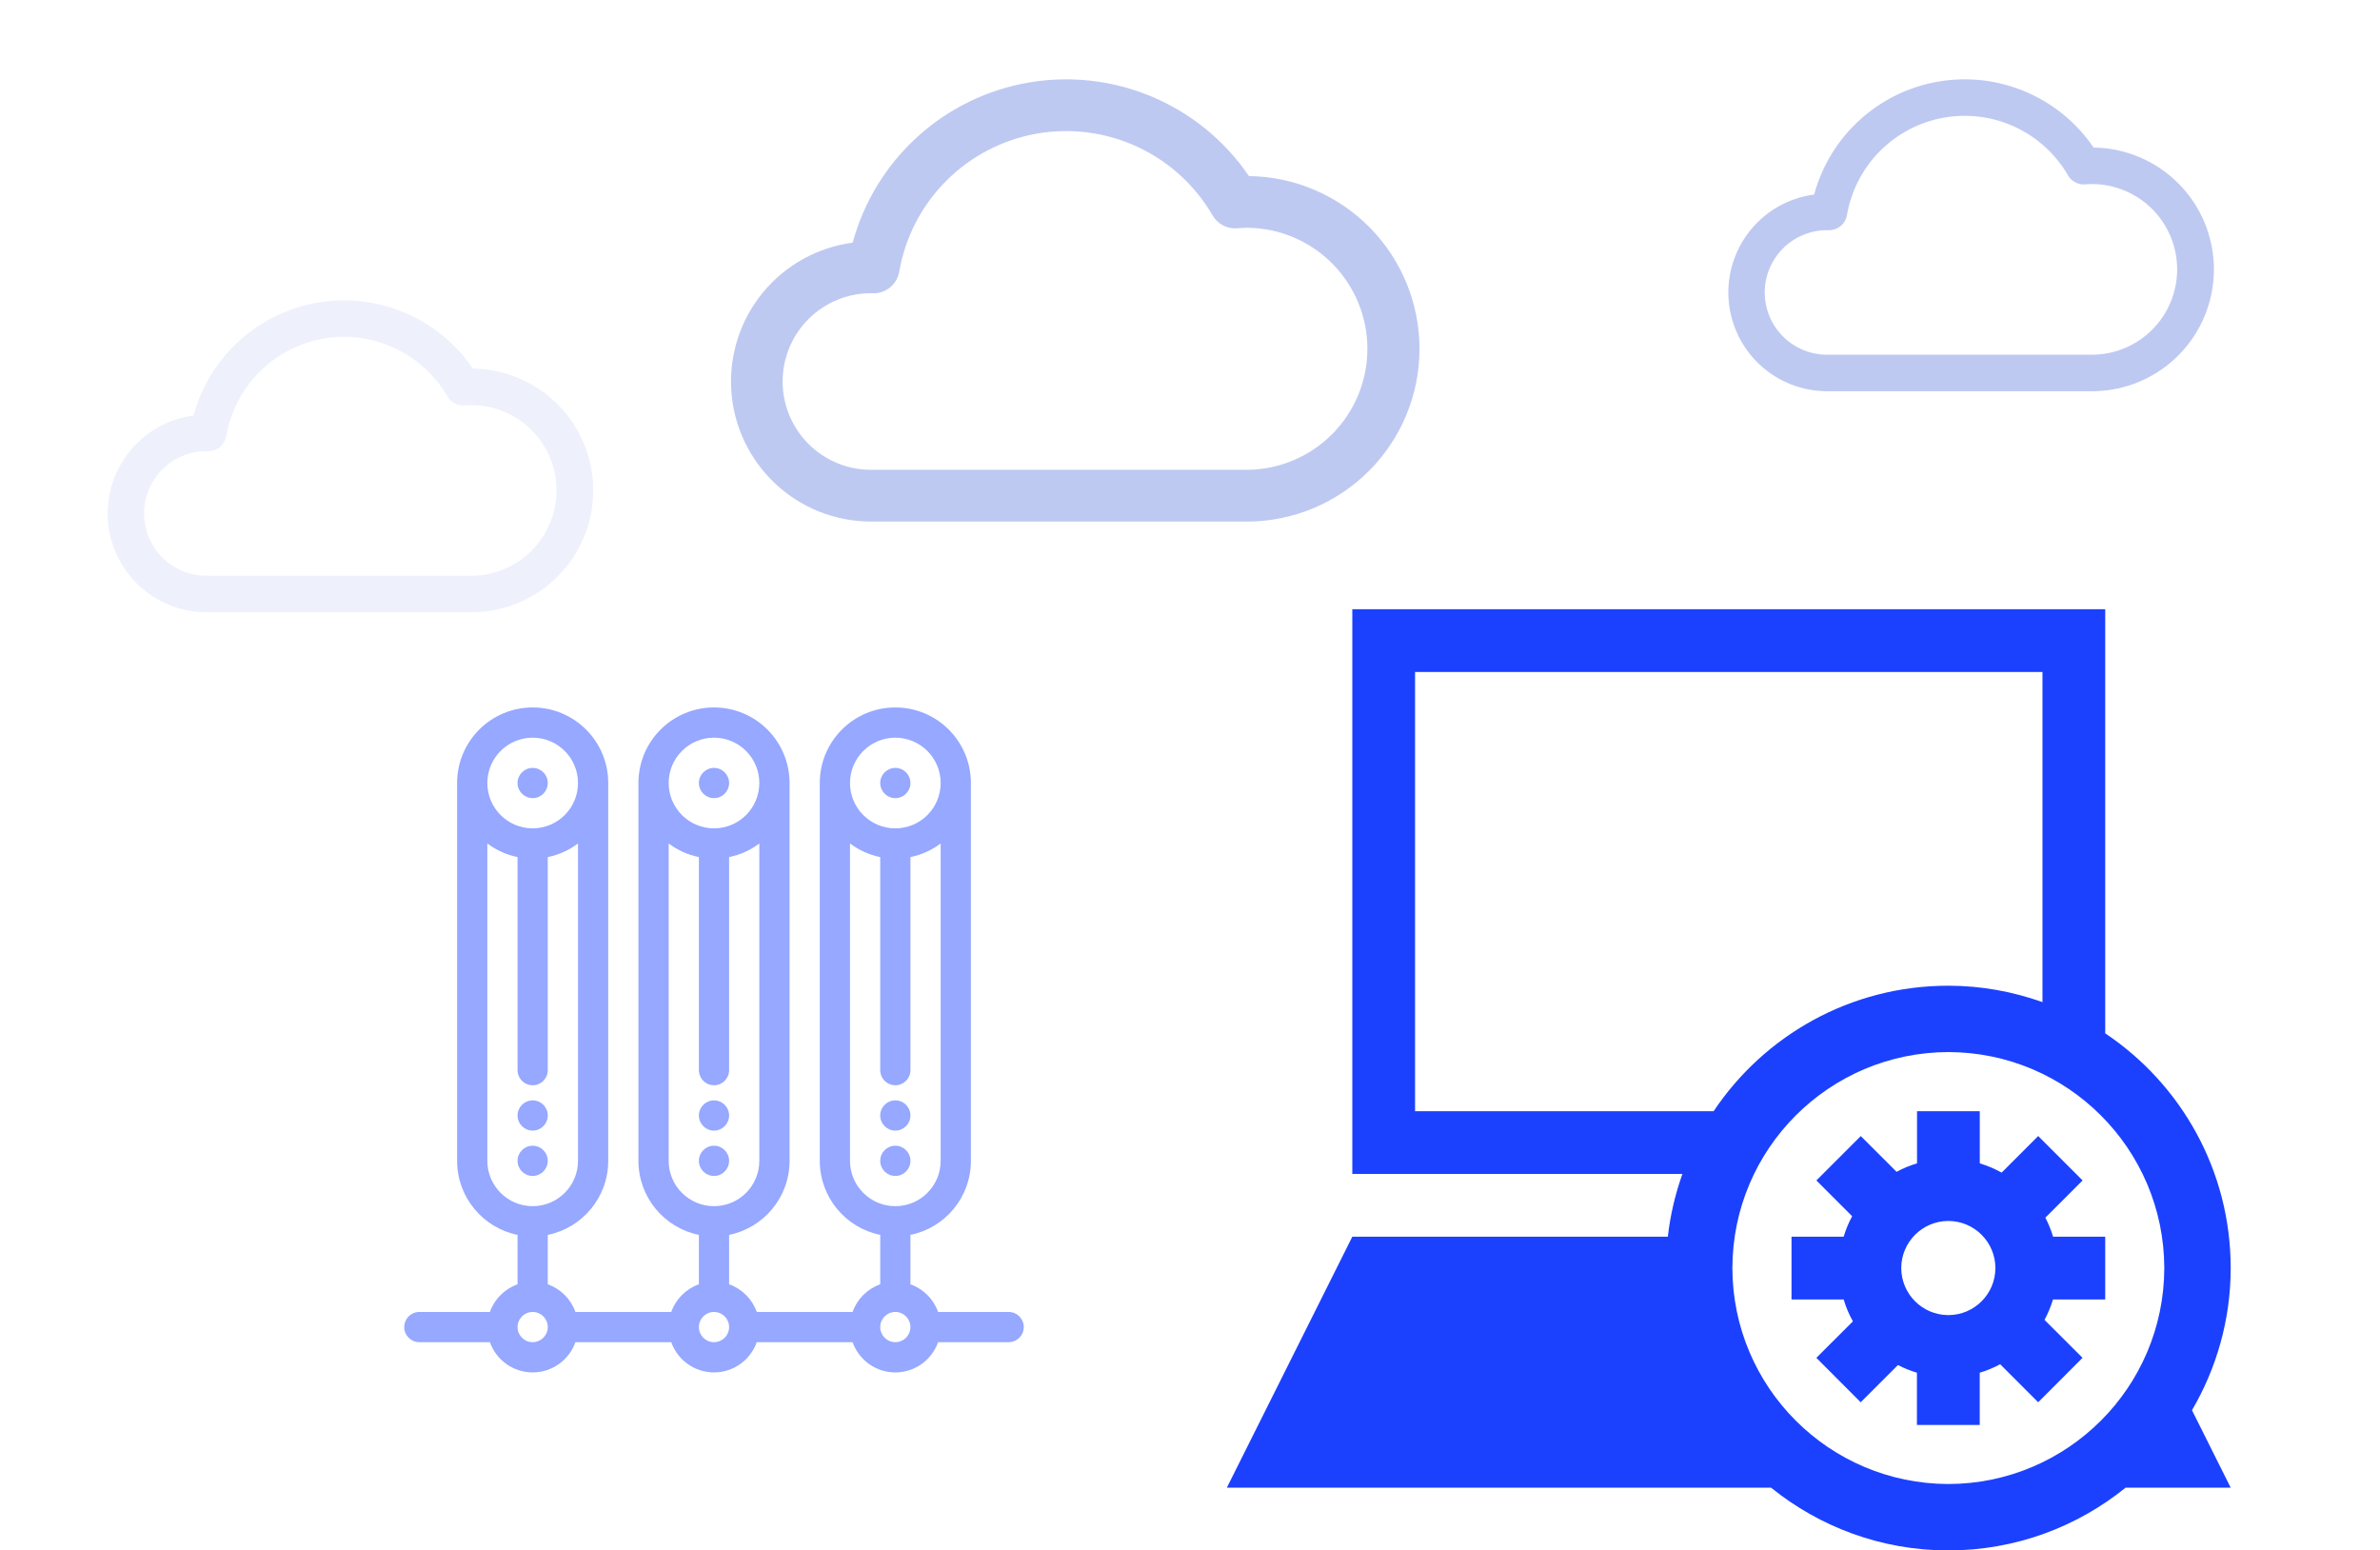 <svg width="840" height="547" viewBox="0 0 840 547" fill="none" xmlns="http://www.w3.org/2000/svg">
<g clip-path="url(#clip0_570_420)">
<path d="M188 399C190.946 399 193.333 396.612 193.333 393.667C193.333 390.721 190.946 388.333 188 388.333C185.055 388.333 182.667 390.721 182.667 393.667C182.667 396.612 185.055 399 188 399Z" fill="#1B41FF" fill-opacity="0.46"/>
<path d="M188 415C190.946 415 193.333 412.612 193.333 409.667C193.333 406.721 190.946 404.333 188 404.333C185.055 404.333 182.667 406.721 182.667 409.667C182.667 412.612 185.055 415 188 415Z" fill="#1B41FF" fill-opacity="0.46"/>
<path d="M193.333 276.333C193.333 279.279 190.946 281.667 188 281.667C185.055 281.667 182.667 279.279 182.667 276.333C182.667 273.388 185.055 271 188 271C190.946 271 193.333 273.388 193.333 276.333Z" fill="#1B41FF" fill-opacity="0.46"/>
<path d="M321.333 393.667C321.333 396.612 318.946 399 316 399C313.055 399 310.667 396.612 310.667 393.667C310.667 390.721 313.055 388.333 316 388.333C318.946 388.333 321.333 390.721 321.333 393.667Z" fill="#1B41FF" fill-opacity="0.46"/>
<path d="M316 415C318.946 415 321.333 412.612 321.333 409.667C321.333 406.721 318.946 404.333 316 404.333C313.055 404.333 310.667 406.721 310.667 409.667C310.667 412.612 313.055 415 316 415Z" fill="#1B41FF" fill-opacity="0.46"/>
<path d="M316 281.667C318.946 281.667 321.333 279.279 321.333 276.333C321.333 273.388 318.946 271 316 271C313.055 271 310.667 273.388 310.667 276.333C310.667 279.279 313.055 281.667 316 281.667Z" fill="#1B41FF" fill-opacity="0.46"/>
<path d="M257.333 393.667C257.333 396.612 254.946 399 252 399C249.055 399 246.667 396.612 246.667 393.667C246.667 390.721 249.055 388.333 252 388.333C254.946 388.333 257.333 390.721 257.333 393.667Z" fill="#1B41FF" fill-opacity="0.46"/>
<path d="M252 415C254.946 415 257.333 412.612 257.333 409.667C257.333 406.721 254.946 404.333 252 404.333C249.055 404.333 246.667 406.721 246.667 409.667C246.667 412.612 249.055 415 252 415Z" fill="#1B41FF" fill-opacity="0.46"/>
<path d="M257.333 276.333C257.333 279.279 254.946 281.667 252 281.667C249.055 281.667 246.667 279.279 246.667 276.333C246.667 273.388 249.055 271 252 271C254.946 271 257.333 273.388 257.333 276.333Z" fill="#1B41FF" fill-opacity="0.46"/>
<path fill-rule="evenodd" clip-rule="evenodd" d="M188 249.667C173.272 249.667 161.333 261.606 161.333 276.333V409.667C161.333 422.568 170.495 433.329 182.667 435.8V453.244C178.121 454.851 174.517 458.454 172.911 463H148L147.378 463.036C144.726 463.344 142.667 465.598 142.667 468.333C142.667 471.279 145.055 473.667 148 473.667H172.911C175.107 479.881 181.034 484.333 188 484.333C194.967 484.333 200.893 479.881 203.09 473.667H236.911C239.107 479.881 245.034 484.333 252 484.333C258.967 484.333 264.893 479.881 267.09 473.667H300.911C303.107 479.881 309.034 484.333 316 484.333C322.967 484.333 328.893 479.881 331.09 473.667H356L356.622 473.631C359.275 473.323 361.333 471.069 361.333 468.333C361.333 465.388 358.946 463 356 463H331.09C329.483 458.454 325.88 454.851 321.333 453.244V435.8C333.505 433.329 342.667 422.568 342.667 409.667V276.333C342.667 261.606 330.728 249.667 316 249.667C301.272 249.667 289.333 261.606 289.333 276.333V409.667C289.333 422.568 298.495 433.329 310.667 435.8V453.244C306.121 454.851 302.517 458.454 300.911 463H267.09C265.483 458.454 261.88 454.851 257.333 453.244V435.8C269.505 433.329 278.667 422.568 278.667 409.667V276.333C278.667 261.606 266.728 249.667 252 249.667C237.272 249.667 225.333 261.606 225.333 276.333V409.667C225.333 422.568 234.495 433.329 246.667 435.8V453.244C242.121 454.851 238.517 458.454 236.911 463H203.09C201.483 458.454 197.88 454.851 193.333 453.244V435.8C205.505 433.329 214.667 422.568 214.667 409.667V276.333C214.667 261.606 202.728 249.667 188 249.667ZM204 297.669V409.667C204 418.503 196.837 425.667 188 425.667C179.164 425.667 172 418.503 172 409.667V297.669C175.101 299.998 178.726 301.667 182.667 302.467V377.667L182.703 378.289C183.011 380.941 185.265 383 188 383C190.946 383 193.333 380.612 193.333 377.667V302.467C197.274 301.667 200.899 299.998 204 297.669ZM204 276.333C204 285.17 196.837 292.333 188 292.333C179.164 292.333 172 285.17 172 276.333C172 267.497 179.164 260.333 188 260.333C196.837 260.333 204 267.497 204 276.333ZM332 409.667C332 418.503 324.837 425.667 316 425.667C307.164 425.667 300 418.503 300 409.667V297.669C303.101 299.998 306.726 301.667 310.667 302.467V377.667L310.703 378.289C311.011 380.941 313.265 383 316 383C318.946 383 321.333 380.612 321.333 377.667V302.467C325.274 301.667 328.899 299.998 332 297.669V409.667ZM316 292.333C307.164 292.333 300 285.17 300 276.333C300 267.497 307.164 260.333 316 260.333C324.837 260.333 332 267.497 332 276.333C332 285.17 324.837 292.333 316 292.333ZM236 409.667C236 418.503 243.164 425.667 252 425.667C260.837 425.667 268 418.503 268 409.667V297.669C264.899 299.998 261.274 301.667 257.333 302.467V377.667C257.333 380.612 254.946 383 252 383C249.265 383 247.011 380.941 246.703 378.289L246.667 377.667V302.467C242.726 301.667 239.101 299.998 236 297.669V409.667ZM268 276.333C268 285.17 260.837 292.333 252 292.333C243.164 292.333 236 285.17 236 276.333C236 267.497 243.164 260.333 252 260.333C260.837 260.333 268 267.497 268 276.333ZM182.667 468.333C182.667 465.388 185.055 463 188 463C190.946 463 193.333 465.388 193.333 468.333C193.333 471.279 190.946 473.667 188 473.667C185.055 473.667 182.667 471.279 182.667 468.333ZM316 463C313.055 463 310.667 465.388 310.667 468.333C310.667 471.279 313.055 473.667 316 473.667C318.946 473.667 321.333 471.279 321.333 468.333C321.333 465.388 318.946 463 316 463ZM252 473.667C249.055 473.667 246.667 471.279 246.667 468.333C246.667 465.388 249.055 463 252 463C254.946 463 257.333 465.388 257.333 468.333C257.333 471.279 254.946 473.667 252 473.667Z" fill="#1B41FF" fill-opacity="0.46"/>
<path d="M440.416 184.06H307.379C294.836 184.048 282.767 179.268 273.618 170.688C264.468 162.109 258.923 150.372 258.105 137.856C257.288 125.34 261.259 112.981 269.214 103.284C277.17 93.587 288.514 87.278 300.949 85.634C304.853 71.228 312.805 58.242 323.865 48.218C334.924 38.195 348.626 31.552 363.346 29.079C378.065 26.606 393.186 28.405 406.914 34.264C420.642 40.123 432.402 49.796 440.799 62.136C456.868 62.339 472.207 68.878 483.481 80.331C494.754 91.783 501.05 107.224 501 123.294C500.949 139.364 494.556 154.765 483.211 166.146C471.866 177.528 456.486 183.97 440.416 184.072V184.06ZM307.379 103.475C299.115 103.475 291.19 106.758 285.347 112.601C279.504 118.445 276.221 126.37 276.221 134.634C276.221 142.897 279.504 150.823 285.347 156.666C291.19 162.509 299.115 165.792 307.379 165.792H440.416C451.652 165.658 462.383 161.1 470.281 153.107C478.18 145.113 482.609 134.329 482.609 123.092C482.609 111.854 478.18 101.07 470.281 93.077C462.383 85.083 451.652 80.525 440.416 80.391C439.259 80.391 438.041 80.446 436.683 80.568C434.957 80.717 433.224 80.372 431.686 79.573C430.149 78.774 428.87 77.554 428 76.056C421.841 65.432 412.56 56.963 401.419 51.799C390.277 46.636 377.816 45.029 365.729 47.197C353.642 49.365 342.516 55.203 333.864 63.917C325.212 72.631 319.454 83.799 317.372 95.9C317.002 98.064 315.866 100.022 314.17 101.417C312.475 102.811 310.335 103.548 308.14 103.494H307.714L307.379 103.475Z" fill="#5873DE" fill-opacity="0.39"/>
<path d="M738.651 138.063H644.825C635.979 138.055 627.468 134.684 621.015 128.633C614.562 122.582 610.651 114.305 610.074 105.477C609.498 96.65 612.298 87.934 617.909 81.095C623.52 74.256 631.521 69.806 640.29 68.647C643.043 58.487 648.652 49.329 656.452 42.259C664.252 35.19 673.915 30.505 684.296 28.761C694.678 27.017 705.341 28.286 715.023 32.418C724.705 36.55 732.999 43.372 738.922 52.075C750.255 52.218 761.073 56.83 769.023 64.907C776.974 72.984 781.415 83.874 781.379 95.207C781.343 106.541 776.834 117.402 768.833 125.429C760.832 133.456 749.985 138 738.651 138.072V138.063ZM644.825 81.23C638.997 81.23 633.408 83.545 629.287 87.666C625.166 91.787 622.85 97.377 622.85 103.205C622.85 109.033 625.166 114.622 629.287 118.743C633.408 122.865 638.997 125.18 644.825 125.18H738.651C746.576 125.085 754.144 121.871 759.714 116.233C765.285 110.596 768.409 102.99 768.409 95.065C768.409 87.139 765.285 79.534 759.714 73.896C754.144 68.259 746.576 65.044 738.651 64.95C737.835 64.95 736.976 64.988 736.019 65.074C734.801 65.179 733.579 64.936 732.495 64.372C731.41 63.809 730.508 62.949 729.895 61.892C725.551 54.4 719.006 48.426 711.148 44.785C703.29 41.143 694.502 40.01 685.977 41.539C677.453 43.068 669.606 47.185 663.504 53.331C657.402 59.477 653.341 67.353 651.873 75.888C651.612 77.414 650.811 78.795 649.615 79.778C648.419 80.762 646.91 81.282 645.362 81.243H645.062L644.825 81.23Z" fill="#5873DE" fill-opacity="0.39"/>
<path d="M166.651 216.063H72.825C63.979 216.055 55.468 212.684 49.015 206.633C42.562 200.582 38.651 192.305 38.074 183.477C37.498 174.65 40.298 165.934 45.909 159.095C51.52 152.256 59.521 147.806 68.29 146.647C71.043 136.487 76.652 127.329 84.452 120.259C92.252 113.19 101.915 108.505 112.296 106.761C122.678 105.017 133.341 106.286 143.023 110.418C152.705 114.55 160.999 121.372 166.922 130.075C178.255 130.218 189.073 134.83 197.023 142.907C204.974 150.984 209.415 161.874 209.379 173.207C209.343 184.541 204.834 195.402 196.833 203.429C188.832 211.456 177.985 216 166.651 216.072V216.063ZM72.825 159.23C66.997 159.23 61.408 161.545 57.287 165.666C53.166 169.787 50.85 175.377 50.85 181.205C50.85 187.033 53.166 192.622 57.287 196.743C61.408 200.865 66.997 203.18 72.825 203.18H166.651C174.576 203.085 182.144 199.871 187.714 194.233C193.285 188.596 196.409 180.99 196.409 173.065C196.409 165.139 193.285 157.534 187.714 151.896C182.144 146.259 174.576 143.044 166.651 142.95C165.835 142.95 164.976 142.988 164.019 143.074C162.801 143.179 161.579 142.936 160.495 142.372C159.41 141.809 158.508 140.949 157.895 139.892C153.551 132.399 147.006 126.426 139.148 122.785C131.29 119.143 122.502 118.01 113.977 119.539C105.453 121.068 97.606 125.186 91.504 131.331C85.402 137.477 81.341 145.353 79.873 153.888C79.612 155.414 78.811 156.795 77.615 157.778C76.419 158.762 74.91 159.282 73.362 159.243H73.061L72.825 159.23Z" fill="#5873DE" fill-opacity="0.1"/>
<path d="M773.644 497.682C782.269 482.945 787.296 465.827 787.307 447.514C787.296 412.958 769.713 382.543 743.019 364.673V215H477.288V414.298H593.789C591.287 421.362 589.504 428.758 588.651 436.442H477.288L433 525.019H625.09C642.196 538.837 663.953 547.152 687.658 547.163C711.375 547.152 733.098 538.837 750.204 525.019H787.307L773.644 497.682ZM499.433 392.153V237.144H720.874V353.656C710.478 349.969 699.328 347.865 687.658 347.865C653.091 347.865 622.676 365.448 604.806 392.153H499.433ZM611.427 447.514C611.526 405.429 645.573 371.382 687.658 371.283C729.721 371.382 763.768 405.429 763.867 447.514C763.768 489.577 729.721 523.624 687.658 523.723C645.573 523.624 611.526 489.577 611.427 447.514Z" fill="#1B41FF"/>
<path d="M743.019 458.586V436.431H724.606C723.909 434.084 723.001 431.858 721.893 429.721L735.036 416.579L719.358 400.912L706.459 413.822C704.023 412.46 701.454 411.375 698.742 410.567V392.154H676.598V410.556C674.062 411.309 671.659 412.305 669.379 413.545L656.745 400.923L641.078 416.59L653.7 429.212C652.46 431.504 651.464 433.907 650.7 436.442H632.298V458.586H650.7C651.508 461.31 652.604 463.89 653.966 466.315L641.067 479.192L656.712 494.87L669.866 481.727C671.992 482.845 674.228 483.742 676.564 484.44V502.875H698.731V484.44C701.266 483.687 703.658 482.69 705.939 481.45L719.358 494.87L735.014 479.192L721.595 465.794C722.824 463.513 723.82 461.111 724.584 458.586H743.019ZM687.647 464.111C678.469 464.089 671.061 456.682 671.028 447.503C671.061 438.324 678.469 430.917 687.647 430.884C696.826 430.917 704.233 438.324 704.256 447.503C704.233 456.682 696.826 464.089 687.647 464.111Z" fill="#1B41FF"/>
</g>
<defs>
<clipPath id="clip0_570_420">
<rect width="840" height="547" fill="white"/>
</clipPath>
</defs>
</svg>
